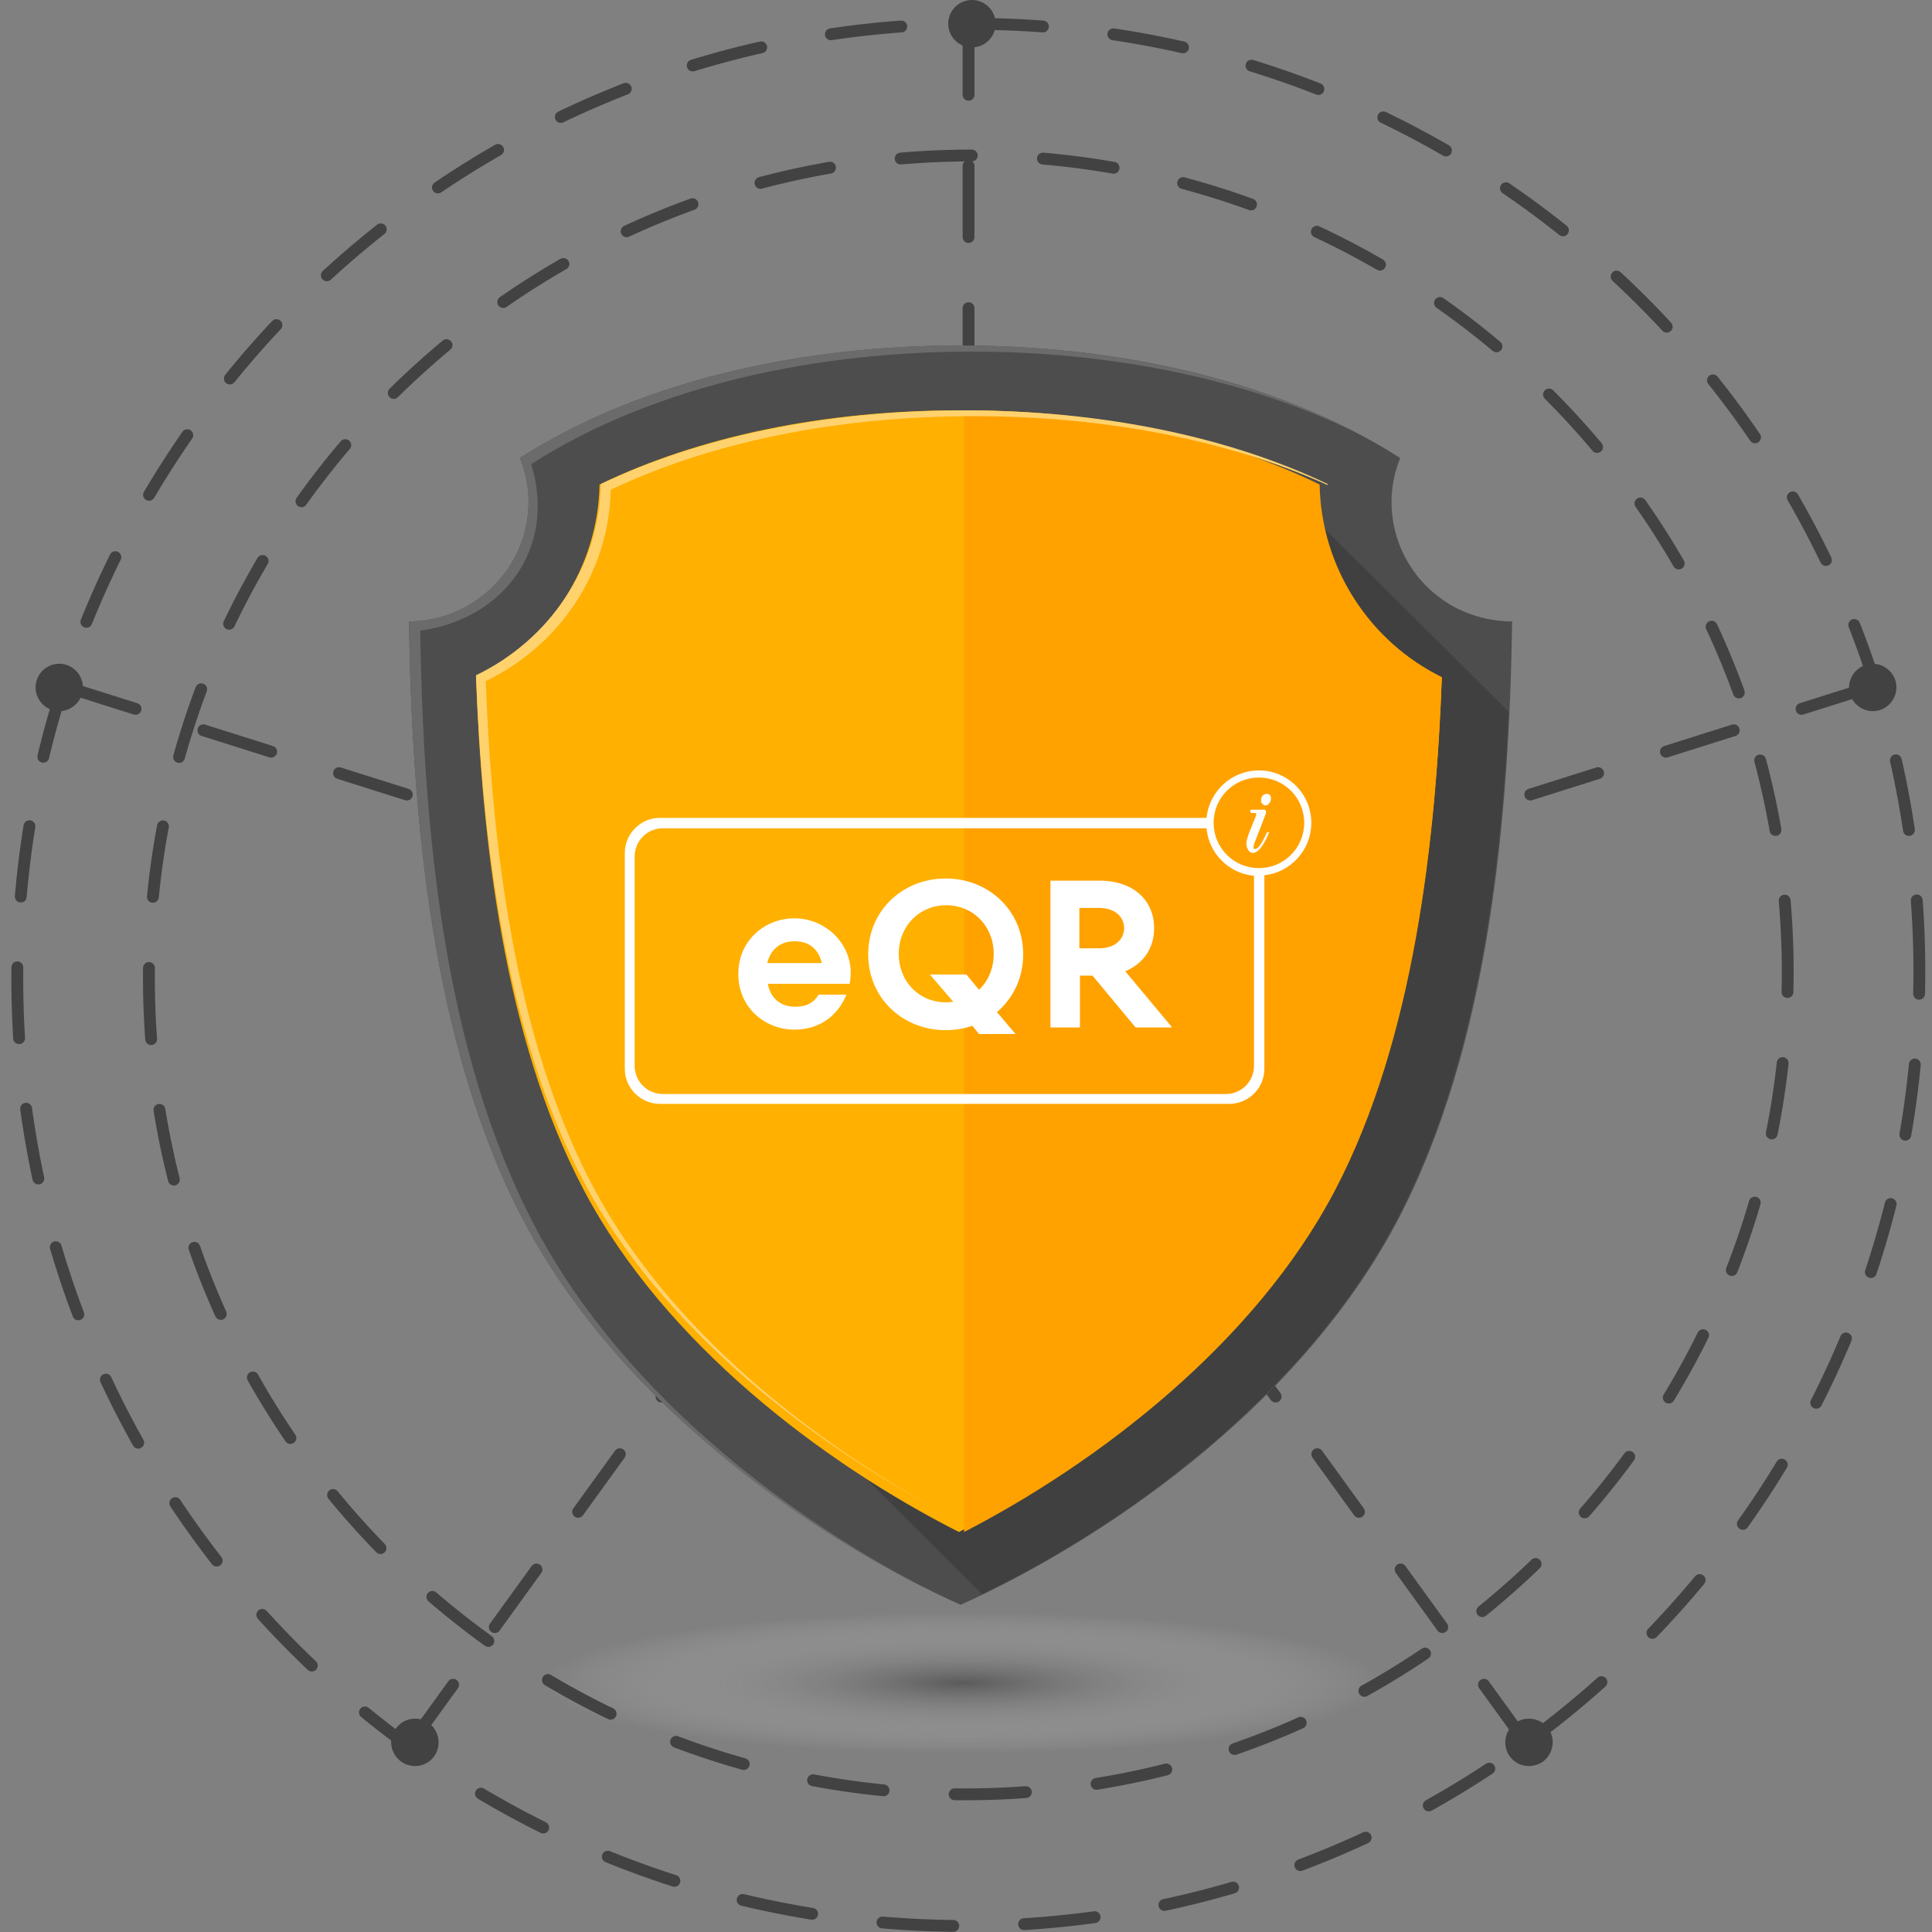 <svg width="163" height="163" viewBox="0 0 163 163" fill="none" xmlns="http://www.w3.org/2000/svg">
<rect x="0" y="0" width="163" height="163" fill="#808080" stroke="none"/>
<path d="M82 4C83.105 4 84 3.105 84 2C84 0.895 83.105 0 82 0C80.895 0 80 0.895 80 2C80 3.105 80.895 4 82 4Z" fill="#424242"/>
<path d="M5.617 56.099C6.654 56.444 7.247 57.58 6.901 58.617C6.556 59.654 5.42 60.247 4.383 59.901C3.346 59.555 2.753 58.42 3.099 57.383C3.445 56.346 4.531 55.753 5.617 56.099Z" fill="#424242"/>
<path d="M33.407 145.819C34.042 144.933 35.31 144.736 36.188 145.376C37.066 146.016 37.262 147.295 36.627 148.181C35.993 149.067 34.725 149.264 33.846 148.624C32.919 147.935 32.724 146.705 33.407 145.819Z" fill="#424242"/>
<path d="M127.376 148.181C126.736 147.295 126.933 146.016 127.819 145.376C128.705 144.736 129.984 144.933 130.624 145.819C131.264 146.705 131.067 147.935 130.181 148.624C129.246 149.264 128.016 149.067 127.376 148.181Z" fill="#424242"/>
<path d="M158.617 59.901C157.58 60.247 156.445 59.654 156.099 58.617C155.753 57.58 156.346 56.444 157.383 56.099C158.42 55.753 159.555 56.346 159.901 57.383C160.247 58.42 159.654 59.556 158.617 59.901Z" fill="#424242"/>
<path d="M81.215 148C100.821 148 116.715 145.314 116.715 142C116.715 138.686 100.821 136 81.215 136C61.609 136 45.715 138.686 45.715 142C45.715 145.314 61.609 148 81.215 148Z" fill="url(#paint0_radial_1103_85)"/>
<path d="M161.934 81.941C161.934 37.626 126.01 1.842 81.696 2.015C37.381 2.187 1.458 38.252 1.458 82.566C1.458 126.881 37.381 162.665 81.696 162.492C126.01 162.319 161.934 126.255 161.934 81.941Z" stroke="#424242" stroke-miterlimit="10" stroke-linecap="round" stroke-dasharray="5.98 5.98"/>
<path d="M150.828 81.984C150.828 43.803 119.877 12.971 81.696 13.12C43.515 13.269 12.563 44.342 12.563 82.523C12.563 120.704 43.515 151.535 81.696 151.386C119.877 151.237 150.828 120.164 150.828 81.984Z" stroke="#424242" stroke-miterlimit="10" stroke-linecap="round" stroke-dasharray="6.01 6.01"/>
<path d="M81.715 2V82" stroke="#424242" stroke-miterlimit="10" stroke-linecap="round" stroke-dasharray="6 6"/>
<path d="M5.715 58L81.715 82" stroke="#424242" stroke-miterlimit="10" stroke-linecap="round" stroke-dasharray="6 6"/>
<path d="M34.715 147L81.715 82" stroke="#424242" stroke-miterlimit="10" stroke-linecap="round" stroke-dasharray="6 6"/>
<path d="M128.715 147L81.715 82" stroke="#424242" stroke-miterlimit="10" stroke-linecap="round" stroke-dasharray="6 6"/>
<path d="M157.715 58L81.715 82" stroke="#424242" stroke-miterlimit="10" stroke-linecap="round" stroke-dasharray="6 6"/>
<path d="M117.4 42.338C117.4 41.049 117.659 39.803 118.134 38.643C107.437 31.812 93.678 29.148 80.998 29.148C68.317 29.148 54.559 31.812 43.862 38.643C44.337 39.803 44.596 41.049 44.596 42.338C44.596 47.88 40.067 52.391 34.503 52.434C34.762 68.717 36.358 88.136 44.207 103.044C52.704 119.112 69.655 130.283 81.041 135.395C92.428 130.283 109.378 119.112 117.875 103.044C125.725 88.136 127.321 68.76 127.579 52.434C121.929 52.434 117.4 47.923 117.4 42.338Z" fill="#4D4D4D"/>
<path d="M127.493 52.864C127.493 52.735 127.493 52.563 127.493 52.434C126.07 52.434 124.733 52.133 123.525 51.618C124.733 52.305 126.07 52.735 127.493 52.864Z" fill="#4D4D4D"/>
<path d="M45.156 103.517C37.306 88.609 35.711 69.49 35.452 53.207C42.655 52.219 46.968 46.075 44.811 39.158C55.508 32.327 69.309 29.663 81.99 29.663C92.816 29.663 104.461 31.64 114.295 36.452C104.246 31.253 92.212 29.148 80.998 29.148C68.317 29.148 54.559 31.812 43.862 38.643C44.337 39.803 44.596 41.049 44.596 42.338C44.596 47.88 40.067 52.391 34.503 52.434C34.762 68.717 36.358 88.136 44.207 103.044C52.1 118.038 67.412 128.779 78.712 134.321C67.455 128.607 52.834 118.081 45.156 103.517Z" fill="#6B6B6B"/>
<path d="M109.81 42.681L61.503 113.227L82.853 134.493C94.153 129.037 109.766 118.21 117.789 103.001C124.431 90.37 126.587 74.517 127.278 60.038L109.81 42.681Z" fill="#404040"/>
<path d="M80.903 129.252C69.527 123.487 56.112 113.398 49.268 100.426C42.47 87.589 40.657 70.609 40.159 57.141C46.232 54.169 50.447 47.998 50.583 40.882C58.922 36.828 69.482 34.621 80.903 34.621C92.324 34.621 102.883 36.828 111.223 40.882C111.359 47.998 115.573 54.169 121.646 57.141C121.148 70.609 119.29 87.634 112.537 100.426C105.693 113.398 92.278 123.487 80.903 129.252Z" fill="#FFB000"/>
<path d="M112.634 100.426C119.36 87.589 121.153 70.609 121.646 57.141C115.638 54.169 111.469 47.998 111.334 40.882C103.085 36.828 92.638 34.621 81.34 34.621V129.252C92.594 123.442 105.865 113.353 112.634 100.426Z" fill="#FFA200"/>
<path d="M50.194 100.414C43.32 87.675 41.487 70.825 40.983 57.461C47.124 54.511 51.385 48.387 51.523 41.325C59.954 37.303 70.631 35.113 82.178 35.113C93.359 35.113 103.714 37.169 112.008 40.923C112.008 40.878 112.008 40.878 112.008 40.834C103.577 36.811 92.9 34.621 81.353 34.621C69.806 34.621 59.129 36.811 50.698 40.834C50.56 47.896 46.299 54.019 40.159 56.969C40.663 70.333 42.541 87.228 49.369 99.922C55.876 112.035 68.339 121.644 79.383 127.5C68.569 121.689 56.563 112.258 50.194 100.414Z" fill="#FFD26E"/>
<path d="M67.033 77.477C64.547 77.477 62.291 79.318 62.291 82.173C62.291 85.027 64.547 86.869 67.033 86.869C69.289 86.869 70.762 85.534 71.407 83.922H69.059C68.644 84.613 68.046 84.935 67.079 84.935C65.836 84.935 65.007 84.199 64.777 83.002H71.683C72.282 79.917 69.796 77.477 67.033 77.477ZM64.731 81.252C65.007 80.101 65.836 79.41 67.033 79.41C68.414 79.41 69.105 80.239 69.335 81.252H64.731Z" fill="white"/>
<path d="M86.324 80.515C86.324 76.786 83.377 74.116 79.786 74.116C76.195 74.116 73.249 76.786 73.249 80.515C73.249 84.245 76.195 86.915 79.786 86.915C80.569 86.915 81.352 86.777 82.042 86.546L82.595 87.237H85.679L84.114 85.395C85.495 84.198 86.324 82.495 86.324 80.515ZM82.595 83.508L81.536 82.219H78.451L80.431 84.521C80.247 84.521 80.062 84.567 79.832 84.567C77.53 84.567 75.827 82.817 75.827 80.469C75.827 78.121 77.576 76.372 79.832 76.372C82.088 76.372 83.838 78.121 83.838 80.469C83.838 81.712 83.377 82.771 82.595 83.508Z" fill="white"/>
<path d="M97.373 78.305C97.373 76.003 95.669 74.3 92.769 74.3H88.626V86.685H91.112V82.311H92.171L95.808 86.685H98.892L94.933 81.942C96.498 81.298 97.373 79.963 97.373 78.305ZM92.723 80.009H91.066V76.602H92.723C94.104 76.602 94.841 77.385 94.841 78.305C94.841 79.226 94.104 80.009 92.723 80.009Z" fill="white"/>
<path d="M110.633 69.42C110.633 66.98 108.653 65 106.213 65C103.911 65 102.023 66.749 101.793 69.005H55.661C54.05 69.005 52.715 70.341 52.715 71.952V90.184C52.715 91.795 54.05 93.13 55.661 93.13H103.727C105.338 93.13 106.673 91.795 106.673 90.184V73.978V73.84C108.883 73.609 110.633 71.722 110.633 69.42ZM105.799 89.907C105.799 91.243 104.74 92.302 103.404 92.302H55.938C54.602 92.302 53.544 91.243 53.544 89.907V72.274C53.544 70.939 54.602 69.88 55.938 69.88H101.793C101.977 71.998 103.681 73.701 105.799 73.886V89.907ZM106.213 73.241C104.095 73.241 102.392 71.538 102.392 69.42C102.392 67.302 104.095 65.599 106.213 65.599C108.331 65.599 110.034 67.302 110.034 69.42C110.034 71.538 108.331 73.241 106.213 73.241Z" fill="white"/>
<path d="M106.995 70.202C106.949 70.202 106.903 70.202 106.857 70.294C106.351 71.4 106.075 71.63 105.89 71.63C105.844 71.63 105.752 71.63 105.752 71.492C105.752 71.4 105.798 71.215 105.89 70.985C106.259 70.018 106.581 69.236 106.811 68.591C106.811 68.545 106.811 68.545 106.811 68.499C106.811 68.361 106.765 68.315 106.627 68.315H105.614C105.522 68.315 105.476 68.361 105.476 68.453C105.476 68.499 105.522 68.591 105.614 68.591H105.89C105.983 68.591 105.983 68.637 105.983 68.683C105.983 68.683 105.983 68.729 105.983 68.775L105.338 70.387C105.246 70.663 105.154 70.939 105.154 71.169C105.154 71.353 105.2 71.538 105.292 71.676C105.384 71.86 105.522 71.952 105.706 71.952C106.121 71.952 106.535 71.445 106.995 70.433C106.995 70.387 106.995 70.387 106.995 70.341C107.134 70.249 107.087 70.202 106.995 70.202Z" fill="white"/>
<path d="M106.858 66.98C106.72 66.98 106.628 67.026 106.536 67.118C106.444 67.21 106.397 67.348 106.397 67.486C106.397 67.624 106.397 67.716 106.49 67.808C106.582 67.9 106.674 67.946 106.766 67.946C106.904 67.946 106.996 67.9 107.088 67.762C107.18 67.67 107.226 67.532 107.226 67.394C107.226 67.256 107.226 67.164 107.134 67.072C107.088 67.026 106.996 66.98 106.858 66.98Z" fill="white"/>
<defs>
<radialGradient id="paint0_radial_1103_85" cx="0" cy="0" r="1" gradientUnits="userSpaceOnUse" gradientTransform="translate(81.228 141.982) scale(35.489 5.987)">
<stop stop-color="#424242" stop-opacity="0.6"/>
<stop offset="0.226" stop-color="#6F6F6F" stop-opacity="0.464"/>
<stop offset="0.761" stop-color="#D6D6D6" stop-opacity="0.143"/>
<stop offset="1" stop-color="white" stop-opacity="0"/>
</radialGradient>
</defs>
</svg>
